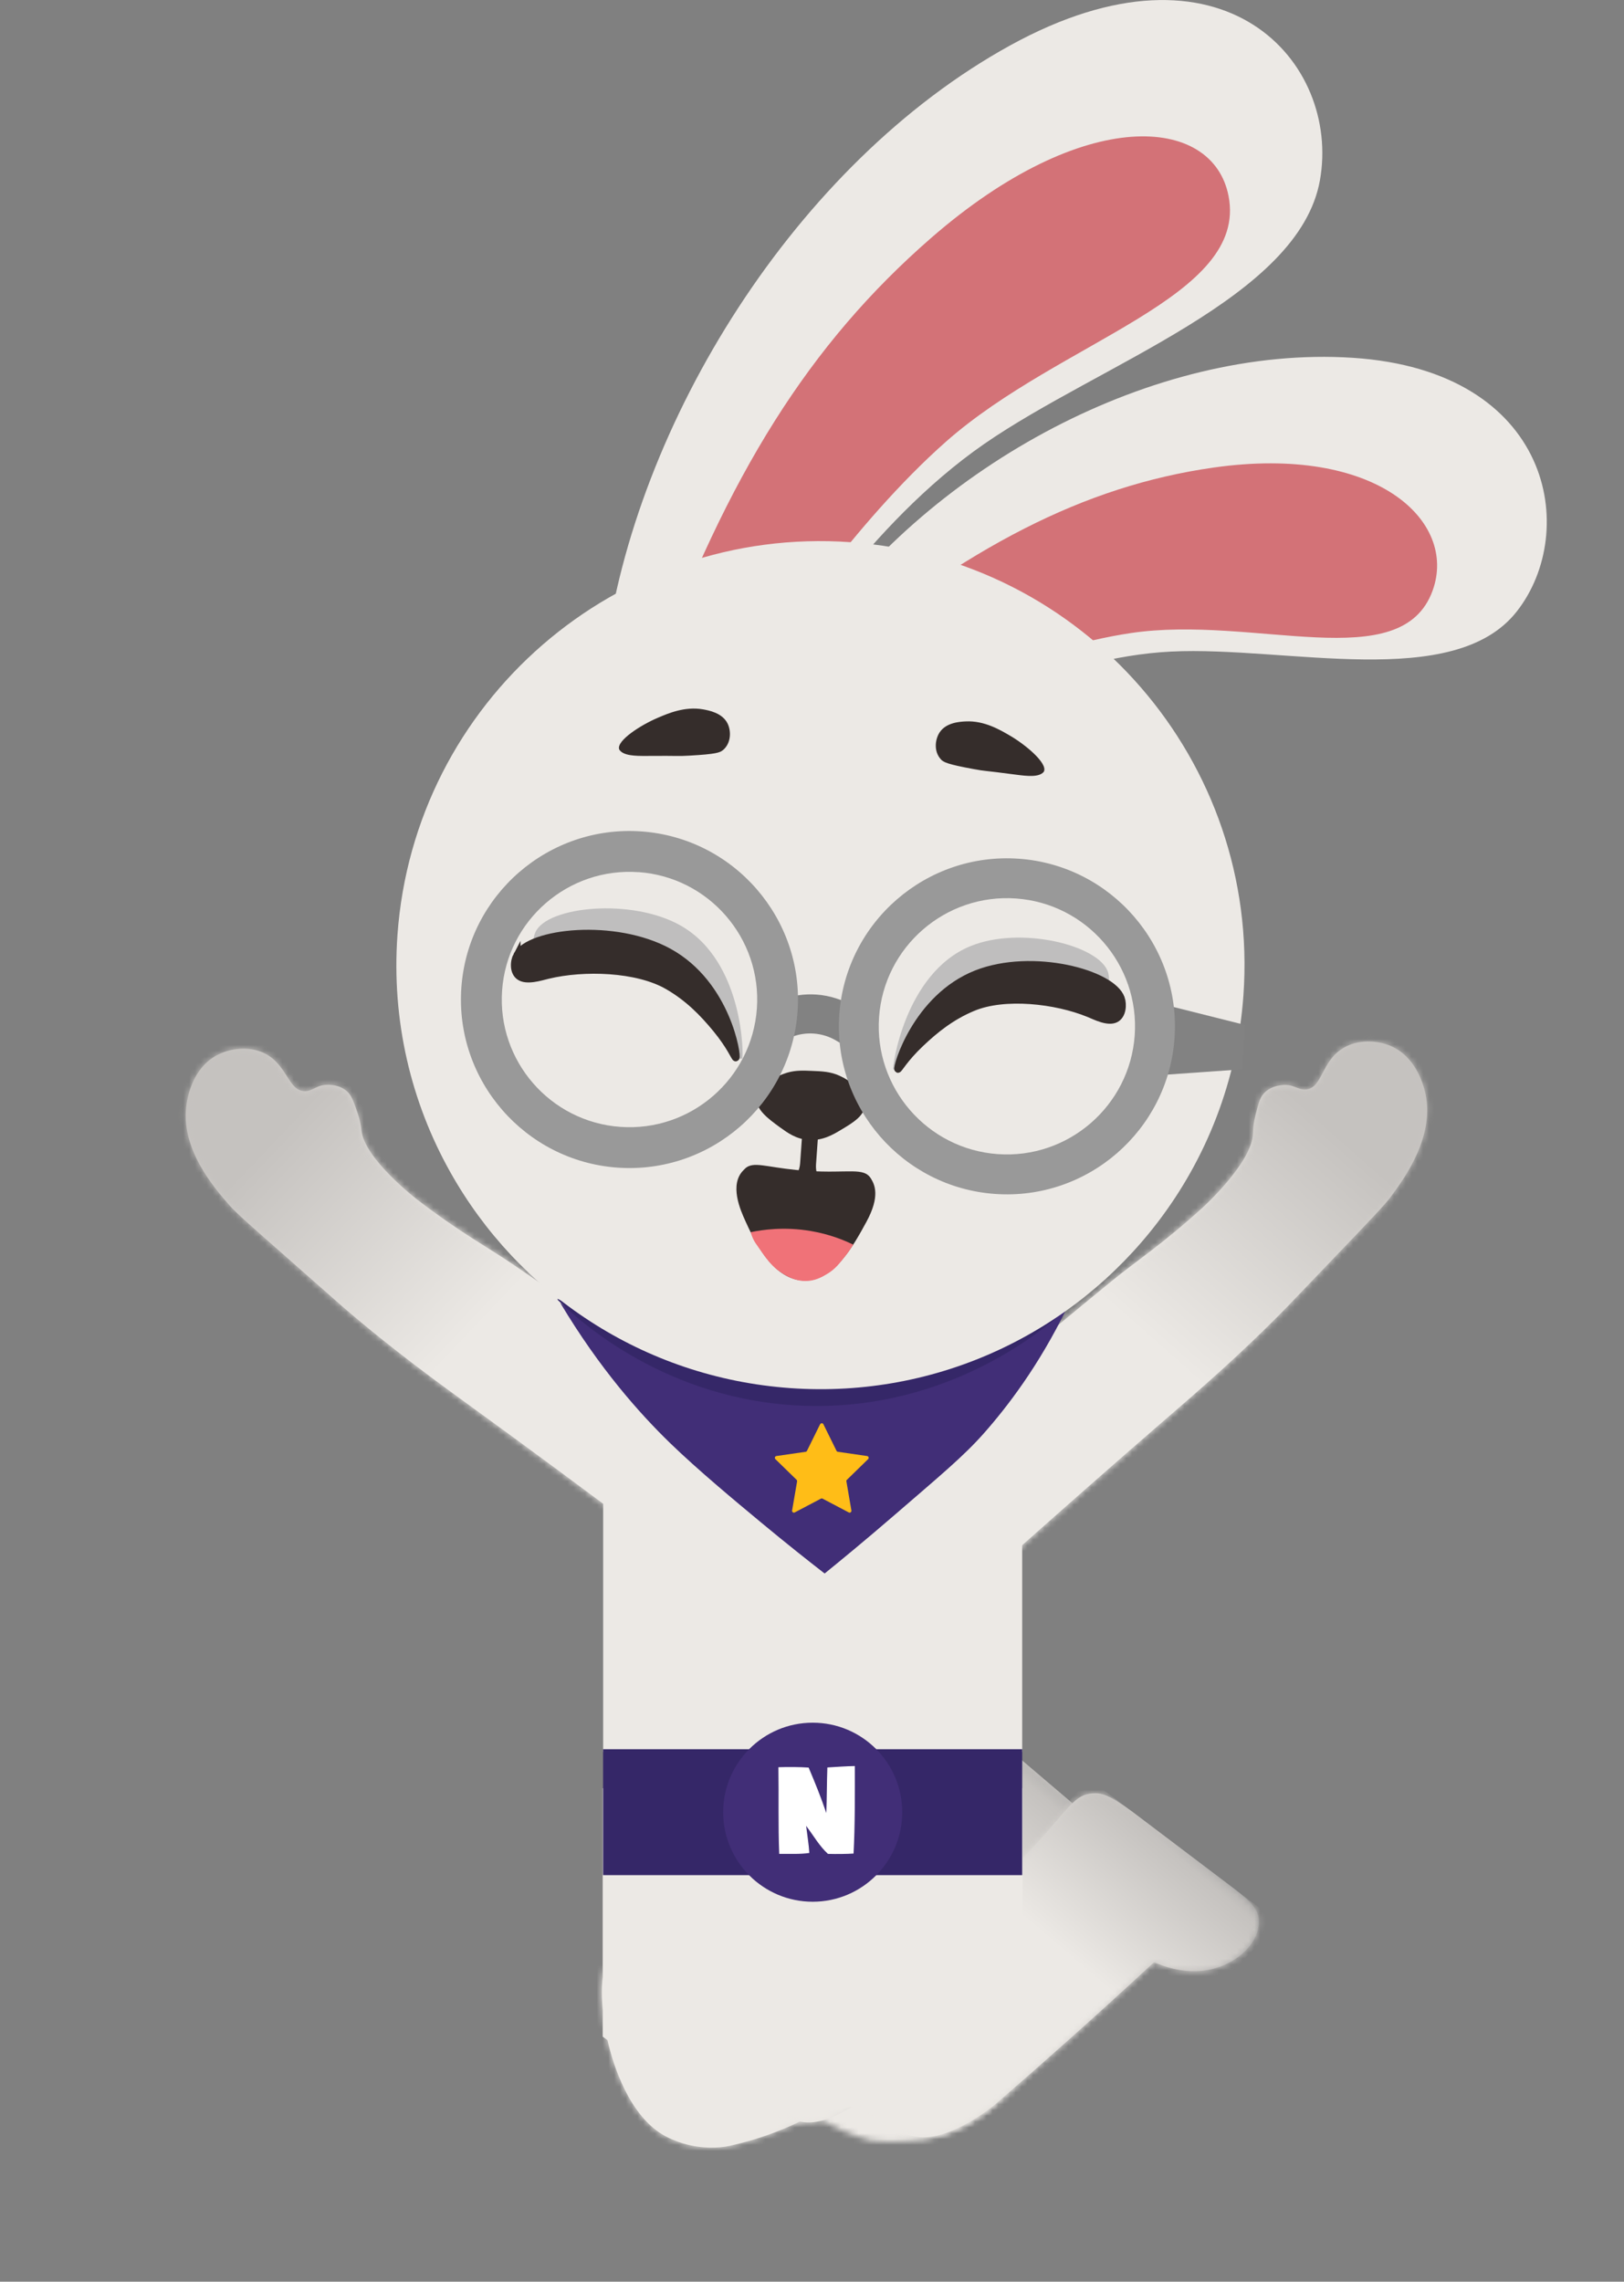 <svg xmlns="http://www.w3.org/2000/svg" width="279" height="392" viewBox="0 0 279 392" fill="none"><rect x="0" y="0" width="279" height="392" fill="#808080" stroke="none"/><path d="M140.33 108.32C160.27 80.15 198.09 59.25 232.38 61.47C266.67 63.69 271.38 91.29 260.58 105.05C249.78 118.81 221.03 110.98 201.22 111.94C181.41 112.91 162.03 123.95 162.03 123.95L140.33 108.31V108.32Z" fill="#ECE9E5"></path><path d="M141.97 113.92C166.19 93.97 186.16 83.51 208.48 80.33C236.52 76.34 250.41 89.55 246.13 101.44C240.77 116.34 215.45 105.6 194.29 108.76C177.07 111.33 158.28 120.35 158.28 120.35L141.98 113.92H141.97Z" fill="#D37277"></path><path d="M103.93 112.58C109.07 72.7 136.74 28.08 173.51 7.82C210.28 -12.44 230.36 10.8 226.76 30.98C223.15 51.15 189.04 62.44 169.04 76.3C149.04 90.16 135.05 113.34 135.05 113.34L103.94 112.59L103.93 112.58Z" fill="#ECE9E5"></path><path d="M112.27 116.37C125.08 81.42 139.06 59.1 159.93 40.91C186.15 18.06 208.34 19.77 211.06 33.66C214.47 51.07 182.24 58.48 162.55 75.85C146.52 90 132.73 111.15 132.73 111.15L112.27 116.36V116.37Z" fill="#D37277"></path><path d="M230.66 180.13C226.99 182.39 227.19 186.87 224.41 187.17C222.9 187.33 222.21 186.09 219.94 186.46C219.42 186.54 218.16 186.77 217.19 187.78C216.67 188.33 216.37 188.97 216 190.37C215.53 192.17 215.29 193.06 215.25 194.76C215.13 199.71 206.68 207.4 206.68 207.4C199.54 213.9 195.46 216.43 190.92 220.14C177.75 230.91 164.96 241.67 152.54 252.39C157.65 259.04 162.77 265.69 167.89 272.34C182.25 259.5 192.66 250.38 200.37 243.71C205.34 239.42 213.16 232.7 221.15 224.5C222.7 222.91 222.64 222.92 229.79 215.47C235.21 209.82 237.92 206.98 238.88 205.68C241.27 202.45 246.78 194.98 244.75 187.32C244.47 186.27 243.22 181.57 238.97 179.72C236.77 178.76 233.78 178.57 231.35 179.74C231.12 179.85 230.9 179.97 230.68 180.11" fill="url(#paint0_linear_1293_2308)"></path><mask id="mask0_1293_2308" style="mask-type:luminance" maskUnits="userSpaceOnUse" x="152" y="178" width="94" height="95"><path d="M230.66 180.13C226.99 182.39 227.19 186.87 224.41 187.17C222.9 187.33 222.21 186.09 219.94 186.46C219.42 186.54 218.16 186.77 217.19 187.78C216.67 188.33 216.37 188.97 216 190.37C215.53 192.17 215.29 193.06 215.25 194.76C215.13 199.71 206.68 207.4 206.68 207.4C199.54 213.9 195.46 216.43 190.92 220.14C177.75 230.91 164.96 241.67 152.54 252.39C157.65 259.04 162.77 265.69 167.89 272.34C182.25 259.5 192.66 250.38 200.37 243.71C205.34 239.42 213.16 232.7 221.15 224.5C222.7 222.91 222.64 222.92 229.79 215.47C235.21 209.82 237.92 206.98 238.88 205.68C241.27 202.45 246.78 194.98 244.75 187.32C244.47 186.27 243.22 181.57 238.97 179.72C236.77 178.76 233.78 178.57 231.35 179.74C231.12 179.85 230.9 179.97 230.68 180.11" fill="white"></path></mask><g mask="url(#mask0_1293_2308)"><path d="M207.625 146.633L124.628 240.477L195.85 303.466L278.847 209.623L207.625 146.633Z" fill="url(#paint1_linear_1293_2308)"></path></g><path d="M45.5 180.99C49.35 182.93 49.53 187.41 52.33 187.47C53.84 187.5 54.43 186.21 56.73 186.38C57.25 186.42 58.53 186.54 59.58 187.47C60.15 187.97 60.5 188.58 60.99 189.95C61.61 191.7 61.92 192.57 62.11 194.26C62.65 199.18 71.72 206.13 71.72 206.13C79.39 212 83.67 214.17 88.51 217.48C102.55 227.08 116.21 236.71 129.5 246.34C124.97 253.4 120.44 260.47 115.91 267.53C100.51 255.96 89.36 247.76 81.11 241.78C75.8 237.93 67.43 231.9 58.77 224.41C57.09 222.95 57.15 222.96 49.4 216.15C43.51 210.98 40.58 208.39 39.51 207.17C36.86 204.15 30.72 197.18 32.1 189.38C32.29 188.31 33.13 183.52 37.21 181.32C39.32 180.18 42.28 179.73 44.81 180.69C45.05 180.78 45.28 180.88 45.51 181" fill="url(#paint2_linear_1293_2308)"></path><mask id="mask1_1293_2308" style="mask-type:luminance" maskUnits="userSpaceOnUse" x="31" y="180" width="99" height="88"><path d="M45.5 180.99C49.35 182.93 49.53 187.41 52.33 187.47C53.84 187.5 54.43 186.21 56.73 186.38C57.25 186.42 58.53 186.54 59.58 187.47C60.15 187.97 60.5 188.58 60.99 189.95C61.61 191.7 61.92 192.57 62.11 194.26C62.65 199.18 71.72 206.13 71.72 206.13C79.39 212 83.67 214.17 88.51 217.48C102.55 227.08 116.21 236.71 129.5 246.34C124.97 253.4 120.44 260.47 115.91 267.53C100.51 255.96 89.36 247.76 81.11 241.78C75.8 237.93 67.43 231.9 58.77 224.41C57.09 222.95 57.15 222.96 49.4 216.15C43.51 210.98 40.58 208.39 39.51 207.17C36.86 204.15 30.72 197.18 32.1 189.38C32.29 188.31 33.13 183.52 37.21 181.32C39.32 180.18 42.28 179.73 44.81 180.69C45.05 180.78 45.28 180.88 45.51 181" fill="white"></path></mask><g mask="url(#mask1_1293_2308)"><path d="M65.591 145.624L-0.002 214.455L90.692 300.882L156.285 232.051L65.591 145.624Z" fill="url(#paint3_linear_1293_2308)"></path></g><mask id="mask2_1293_2308" style="mask-type:luminance" maskUnits="userSpaceOnUse" x="126" y="315" width="79" height="53"><path d="M149.76 367.79C146.97 367.05 142.75 365.57 138.63 362.51C129.96 356.07 125.65 345.59 127.25 338.55C130.03 326.34 152.75 314.98 181.14 321.51C184.02 316.63 187.27 315.83 188.33 315.65C196.73 314.21 207.29 327.24 204.4 333.56C202.45 337.81 196.05 335.61 187.73 341.2C180.8 345.86 182.59 350.46 172.76 359.83C168.97 363.44 166.68 364.79 164.68 365.69C158.83 368.31 153.03 368.13 149.76 367.77V367.79Z" fill="white"></path></mask><g mask="url(#mask2_1293_2308)"><path d="M169.58 274.09L98.35 342.98L157.27 391.14L228.51 322.25L169.58 274.09Z" fill="url(#paint4_linear_1293_2308)"></path></g><path d="M125.46 368.64C123.4 369.1 120.49 369.16 117.47 368.28C117.47 368.28 115.87 367.82 114.39 367.04C107.98 363.66 105.3 354.29 104.58 351.4C104.47 350.95 102.82 344.12 103.61 339.35C105.49 327.97 123.04 317.24 146.95 313.98C148.56 307.87 153.93 302.85 160.32 301.46C166.84 300.05 172.99 302.73 175.35 307.2C178 312.24 175.09 318.15 172.34 323.73C169.5 329.48 165.88 332.81 163.08 336.68C153.98 349.26 152.17 353.41 148.75 356.81C147.27 358.29 145.94 359.19 145.61 359.44C138.24 365.07 130.56 367.49 125.47 368.63L125.46 368.64Z" fill="url(#paint5_linear_1293_2308)"></path><mask id="mask3_1293_2308" style="mask-type:luminance" maskUnits="userSpaceOnUse" x="103" y="301" width="74" height="68"><path d="M125.46 368.64C123.4 369.1 120.49 369.16 117.47 368.28C117.47 368.28 115.87 367.82 114.39 367.04C107.98 363.66 105.3 354.29 104.58 351.4C104.47 350.95 102.82 344.12 103.61 339.35C105.49 327.97 123.04 317.24 146.95 313.98C148.56 307.87 153.93 302.85 160.32 301.46C166.84 300.05 172.99 302.73 175.35 307.2C178 312.24 175.09 318.15 172.34 323.73C169.5 329.48 165.88 332.81 163.08 336.68C153.98 349.26 152.17 353.41 148.75 356.81C147.27 358.29 145.94 359.19 145.61 359.44C138.24 365.07 130.56 367.49 125.47 368.63L125.46 368.64Z" fill="white"></path></mask><g mask="url(#mask3_1293_2308)"><path d="M135.4 274.5L77.14 352.44L134.86 386.55L193.12 308.61L135.4 274.5Z" fill="url(#paint6_linear_1293_2308)"></path></g><path d="M130.8 361.09C130.2 360.58 127.61 358.32 126.48 355.09C124.74 350.12 130.41 340.73 130.41 340.73C134.68 333.97 137.76 331.01 148.03 319.38C151.43 315.53 155.08 311.89 158.32 307.89C164.05 300.81 164.88 298.49 167.89 298.21C169.72 298.04 171.09 298.75 174.84 301.81C180.65 306.75 186.46 311.69 192.27 316.63C195.46 319.46 196.3 320.65 196.46 322.43C196.87 326.85 192.84 331.22 187.86 332.29C183.52 333.23 179.65 331.39 178.5 330.8C168.13 341.62 158.89 350.79 151.14 358.35C151.14 358.35 143.37 365.66 137.59 364.52C135.86 364.18 133.27 363.17 130.89 361.15L130.81 361.08" fill="url(#paint7_linear_1293_2308)"></path><mask id="mask4_1293_2308" style="mask-type:luminance" maskUnits="userSpaceOnUse" x="126" y="298" width="71" height="67"><path d="M130.8 361.09C130.2 360.58 127.61 358.32 126.48 355.09C124.74 350.12 130.41 340.73 130.41 340.73C134.68 333.97 137.76 331.01 148.03 319.38C151.43 315.53 155.08 311.89 158.32 307.89C164.05 300.81 164.88 298.49 167.89 298.21C169.72 298.04 171.09 298.75 174.84 301.81C180.65 306.75 186.46 311.69 192.27 316.63C195.46 319.46 196.3 320.65 196.46 322.43C196.87 326.85 192.84 331.22 187.86 332.29C183.52 333.23 179.65 331.39 178.5 330.8C168.13 341.62 158.89 350.79 151.14 358.35C151.14 358.35 143.37 365.66 137.59 364.52C135.86 364.18 133.27 363.17 130.89 361.15L130.81 361.08" fill="white"></path></mask><g mask="url(#mask4_1293_2308)"><path d="M167.425 295.504L119.665 351.621L152.221 379.328L199.981 323.211L167.425 295.504Z" fill="url(#paint8_linear_1293_2308)"></path></g><path d="M150.57 364.02C149.97 363.57 147.38 361.55 146.25 358.68C144.51 354.26 150.18 345.91 150.18 345.91C154.45 339.9 157.53 337.27 167.8 326.92C171.2 323.5 174.85 320.26 178.09 316.71C183.82 310.42 184.65 308.35 187.66 308.11C189.49 307.96 190.86 308.59 194.61 311.32C200.42 315.71 206.23 320.1 212.04 324.49C215.23 327.01 216.07 328.06 216.23 329.65C216.64 333.58 212.61 337.47 207.63 338.42C203.29 339.25 199.42 337.62 198.27 337.1C187.9 346.72 178.66 354.88 170.91 361.59C170.91 361.59 163.14 368.09 157.36 367.08C155.63 366.78 153.04 365.88 150.66 364.08L150.58 364.02" fill="url(#paint9_linear_1293_2308)"></path><mask id="mask5_1293_2308" style="mask-type:luminance" maskUnits="userSpaceOnUse" x="145" y="308" width="72" height="60"><path d="M150.57 364.02C149.97 363.57 147.38 361.55 146.25 358.68C144.51 354.26 150.18 345.91 150.18 345.91C154.45 339.9 157.53 337.27 167.8 326.92C171.2 323.5 174.85 320.26 178.09 316.71C183.82 310.42 184.65 308.35 187.66 308.11C189.49 307.96 190.86 308.59 194.61 311.32C200.42 315.71 206.23 320.1 212.04 324.49C215.23 327.01 216.07 328.06 216.23 329.65C216.64 333.58 212.61 337.47 207.63 338.42C203.29 339.25 199.42 337.62 198.27 337.1C187.9 346.72 178.66 354.88 170.91 361.59C170.91 361.59 163.14 368.09 157.36 367.08C155.63 366.78 153.04 365.88 150.66 364.08L150.58 364.02" fill="white"></path></mask><g mask="url(#mask5_1293_2308)"><path d="M219.74 330.33L171.98 380.23L139.43 355.6L187.18 305.7L219.74 330.33Z" fill="url(#paint10_linear_1293_2308)"></path></g><path d="M175.61 217.25H103.62V300.98H175.61V217.25Z" fill="#ECE9E5"></path><path d="M175.68 307.22H103.54V349.9C125.6 366.27 152.27 366.58 174.53 350.72L175.68 349.9V307.22Z" fill="#ECE9E5"></path><path d="M175.61 300.52H103.61V322.15H175.61V300.52Z" fill="#352768"></path><path d="M155 311.34C155 302.85 148.11 295.96 139.62 295.96C131.13 295.96 124.24 302.85 124.24 311.34C124.24 319.83 131.13 326.72 139.62 326.72C148.11 326.72 155 319.83 155 311.34Z" fill="#412E77"></path><path fill-rule="evenodd" clip-rule="evenodd" d="M183.25 224.8C178.54 228.56 171.31 233.36 161.65 236.53C152.97 239.38 145.69 239.82 141.88 239.87C139.67 239.9 131.32 239.9 120.89 236.72C110.11 233.43 101.87 228.2 96.25 223.83C103.04 235.19 109.96 242.91 115.12 247.92C119.95 252.6 126.33 257.89 130.77 261.58C135.19 265.25 138.96 268.23 141.67 270.33C144.52 268.02 148.7 264.58 153.67 260.29C161.53 253.5 165.55 250.18 169.03 246.24C173.06 241.68 178.44 234.67 183.25 224.81V224.8Z" fill="#412E77"></path><path fill-rule="evenodd" clip-rule="evenodd" d="M95.9 223.2C95.9 223.2 95.87 223.18 95.82 223.16C95.79 223.14 95.79 223.14 95.78 223.14C95.77 223.14 95.78 223.19 95.84 223.35C99.21 226.65 114.38 240.77 138.35 241.52C163.44 242.31 179.94 227.88 183.23 224.88C181.59 225.87 179.49 227.07 176.98 228.29C176.98 228.29 172.47 230.49 167.71 232.08C164.27 233.23 154.5 236.24 141.44 236.09C131.1 235.97 123.18 233.92 119.97 232.99C119.97 232.99 108.8 229.77 95.89 223.18L95.9 223.2Z" fill="#352768"></path><path d="M141.96 311.49C142.06 308.86 142.04 306.32 142.14 303.65C143.42 303.57 145.46 303.43 146.86 303.41C146.86 307.93 146.9 313.7 146.64 318.44C145.63 318.52 143.64 318.54 142.24 318.5C140.76 317.14 139.83 315.46 138.49 313.68C138.67 315.16 138.97 317.02 139.04 318.34C137.5 318.58 135.55 318.48 133.87 318.5C133.67 313.68 133.81 308.61 133.73 303.61C135.59 303.55 137.38 303.57 138.92 303.67C140.08 306.41 141.01 308.7 141.96 311.49Z" fill="white"></path><path d="M140.89 244.69L138.64 249.25C138.6 249.34 138.51 249.41 138.41 249.42L133.38 250.15C133.13 250.19 133.03 250.5 133.21 250.68L136.85 254.23C136.92 254.3 136.95 254.4 136.94 254.5L136.08 259.51C136.04 259.76 136.3 259.95 136.53 259.84L141.03 257.47C141.12 257.42 141.23 257.42 141.32 257.47L145.82 259.84C146.04 259.96 146.31 259.77 146.27 259.51L145.41 254.5C145.39 254.4 145.42 254.3 145.5 254.23L149.14 250.68C149.32 250.5 149.22 250.19 148.97 250.15L143.94 249.42C143.84 249.41 143.75 249.34 143.71 249.25L141.46 244.69C141.35 244.46 141.02 244.46 140.91 244.69" fill="#FFBD17"></path><path d="M68.28 160.66C67.24 175.37 70.63 189.37 77.34 201.34C88.92 222.03 110.37 236.68 135.79 238.48C161.21 240.28 184.52 228.82 198.91 209.96C207.24 199.06 212.58 185.68 213.62 170.97C216.47 130.84 186.24 96 146.1 93.15C105.97 90.3 71.13 120.52 68.28 160.66Z" fill="#ECE9E5"></path><path d="M129.96 188.6C129.8 190.62 132.03 192.24 133.96 193.65C135.33 194.64 136.73 195.66 138.81 195.83C141.28 196.04 143.13 194.93 144.6 194.04C146.58 192.85 148.43 191.73 148.6 189.92C148.82 187.53 145.84 185.52 144.18 184.79C142.66 184.11 141.24 184.05 139.48 183.98C138.01 183.92 136.77 183.86 135.33 184.26C135.06 184.34 130.19 185.74 129.96 188.6Z" fill="#352D2B"></path><path d="M141.27 203.37C140.04 203.03 138.78 202.84 137.49 202.82C137 202.82 136.53 202.84 136.06 202.86C136.84 202.08 137.38 201.04 137.46 199.85L138.21 189.33C138.26 188.57 138.92 188 139.67 188.06C140.43 188.11 141 188.77 140.94 189.53L140.19 200.05C140.1 201.31 140.52 202.47 141.26 203.38L141.27 203.37Z" fill="#352D2B"></path><path d="M124.22 128.86C125.6 127.68 125.64 125.64 125.01 124.33C124.11 122.46 121.76 122.05 120.78 121.87C117.61 121.31 114.71 122.6 113.05 123.3C109.98 124.6 105.96 127.24 106.36 128.69C106.37 128.74 106.39 128.78 106.42 128.82C107.11 129.84 109.13 129.88 111 129.87C117.28 129.82 116.08 129.95 118.4 129.82C123.07 129.56 123.71 129.29 124.22 128.85" fill="#352D2B"></path><path d="M161.63 130.44C160.4 129.1 160.63 127.07 161.41 125.85C162.54 124.11 164.91 123.99 165.91 123.94C169.12 123.78 171.84 125.42 173.4 126.32C176.29 127.99 179.94 131.12 179.36 132.51C179.34 132.56 179.32 132.59 179.29 132.63C178.48 133.56 176.47 133.34 174.62 133.1C168.39 132.27 169.57 132.55 167.28 132.13C162.68 131.29 162.08 130.94 161.62 130.44" fill="#352D2B"></path><path d="M136.09 178.12C137.29 177.66 138.54 177.48 139.81 177.57C141.17 177.67 142.47 178.07 143.66 178.78L146.27 180.34L149.19 174.39L146.66 172.88C144.72 171.73 142.51 171.03 140.28 170.87C138.18 170.72 136.11 171.03 134.12 171.79L130.86 173.03L132.74 179.39L136.09 178.11V178.12Z" fill="#828282"></path><path d="M133.14 178.59L135.87 177.55C138.55 176.53 141.5 176.79 143.97 178.26L146.02 179.48L148.4 174.63L146.35 173.41C142.69 171.23 138.32 170.85 134.35 172.36L131.62 173.4L133.15 178.59H133.14Z" fill="#828282"></path><path d="M213.39 183.71L213.93 176.1L197.69 172.02L196.77 184.88L213.39 183.71Z" fill="#828282"></path><path d="M198.041 175.589L197.587 181.983L212.829 183.064L213.283 176.671L198.041 175.589Z" fill="#828282"></path><path d="M170.94 205.12C155.06 203.99 143.06 190.16 144.19 174.28C145.32 158.4 159.15 146.4 175.03 147.53C190.91 148.66 202.91 162.49 201.78 178.37C200.65 194.25 186.82 206.25 170.94 205.12ZM174.54 154.36C162.43 153.5 151.88 162.65 151.02 174.76C150.16 186.87 159.31 197.42 171.42 198.28C183.53 199.14 194.08 189.99 194.94 177.88C195.8 165.77 186.65 155.22 174.54 154.36Z" fill="#999999"></path><path d="M106.09 200.6C90.17 199.47 78.13 185.6 79.26 169.67C80.39 153.75 94.26 141.71 110.19 142.84C126.11 143.97 138.15 157.85 137.02 173.77C135.89 189.69 122.02 201.73 106.09 200.6ZM109.69 149.84C97.63 148.98 87.11 158.1 86.26 170.17C85.4 182.24 94.52 192.75 106.59 193.6C118.66 194.46 129.17 185.34 130.03 173.27C130.89 161.2 121.77 150.69 109.7 149.83" fill="#999999"></path><path d="M190.39 167.15C189.14 162.46 175.35 158.97 166.67 162.57C155.34 167.26 153.24 183.64 153.45 183.71C154.87 184.2 154.72 181.39 155.37 180.24C156.44 178.33 157.12 177.13 157.29 176.83C158.29 175.1 161.65 171.71 165.97 169.43C171.23 166.65 179.61 167.68 185.01 170.34C186.14 170.9 188.18 172.18 189.45 171.32C190.57 170.57 190.73 168.41 190.39 167.15Z" fill="#BFBEBE"></path><path d="M91.98 160.16C93.94 155.7 108.59 154.23 116.98 159.04C127.93 165.31 127.74 181.82 127.51 181.87C125.98 182.15 126.53 179.39 126.04 178.16C125.21 176.11 124.7 174.83 124.56 174.51C123.78 172.65 120.82 168.82 116.71 165.93C111.71 162.42 102.96 162.23 97.04 164.09C95.8 164.48 93.52 165.45 92.34 164.43C91.3 163.53 91.45 161.37 91.97 160.17L91.98 160.16Z" fill="#BFBEBE"></path><path d="M192.61 171.51C191.11 167.16 177.31 163.54 167.77 167.29C157.36 171.38 153.92 183.52 154.26 183.69C154.41 183.76 155.37 181.9 158.17 179.25C160.65 176.9 163.42 174.65 167.14 173.1C172.59 170.82 181.37 171.81 187.05 174.14C188.24 174.63 190.39 175.74 191.7 175.04C192.86 174.42 192.99 172.59 192.62 171.52L192.61 171.51Z" fill="#352D2B" stroke="#352D2B" stroke-width="1.23" stroke-miterlimit="10"></path><path d="M88.8 164.15C90.96 160.06 105.65 158.47 114.9 163.55C124.99 169.1 126.78 181.6 126.41 181.72C126.25 181.77 125.53 179.79 123.04 176.76C120.83 174.08 118.31 171.45 114.72 169.38C109.45 166.33 100.31 166.05 94.14 167.54C92.85 167.85 90.48 168.64 89.24 167.76C88.14 166.98 88.26 165.15 88.8 164.14V164.15Z" fill="#352D2B" stroke="#352D2B" stroke-width="1.25" stroke-miterlimit="10"></path><path d="M128.01 209.68C129.43 212.8 132.57 219.74 137.97 220C143.2 220.25 146.6 214.04 148.83 209.95C151.27 205.49 150.24 203.49 149.64 202.5C148.41 200.47 145.8 201.62 138.73 201.16C132.8 200.78 130.23 199.68 128.65 200.34C128.16 200.54 127.93 200.84 127.77 201C125.2 203.48 127.25 207.99 128.01 209.67V209.68Z" fill="#352D2B"></path><path d="M128.98 211.69C129.05 211.99 129.18 212.43 129.43 212.93C129.66 213.39 129.88 213.7 130.27 214.25C131.45 215.91 131.32 215.76 131.49 215.97C132.12 216.78 132.88 217.75 134.12 218.57C134.91 219.1 136.41 220.09 138.42 220.08C140.05 220.07 141.19 219.4 142.04 218.9C143.45 218.08 144.21 217.09 145.33 215.65C145.91 214.91 146.32 214.27 146.59 213.84C145.01 213.06 142.55 212.05 139.34 211.5C134.75 210.71 130.97 211.27 128.98 211.69Z" fill="#F07278"></path><defs><linearGradient id="paint0_linear_1293_2308" x1="251.929" y1="204.605" x2="150.001" y2="246.098" gradientUnits="userSpaceOnUse"><stop stop-color="#C5C2BF"></stop><stop offset="0.5" stop-color="#ECE9E5"></stop><stop offset="1" stop-color="#ECE9E5"></stop></linearGradient><linearGradient id="paint1_linear_1293_2308" x1="231.709" y1="196.474" x2="168.178" y2="268.308" gradientUnits="userSpaceOnUse"><stop stop-color="#C5C2BF"></stop><stop offset="0.5" stop-color="#ECE9E5"></stop><stop offset="1" stop-color="#ECE9E5"></stop></linearGradient><linearGradient id="paint2_linear_1293_2308" x1="26.423" y1="207.243" x2="131.527" y2="239.899" gradientUnits="userSpaceOnUse"><stop stop-color="#C5C2BF"></stop><stop offset="0.5" stop-color="#ECE9E5"></stop><stop offset="1" stop-color="#ECE9E5"></stop></linearGradient><linearGradient id="paint3_linear_1293_2308" x1="45.323" y1="197.25" x2="114.746" y2="263.407" gradientUnits="userSpaceOnUse"><stop stop-color="#C5C2BF"></stop><stop offset="0.5" stop-color="#ECE9E5"></stop><stop offset="1" stop-color="#ECE9E5"></stop></linearGradient><linearGradient id="paint4_linear_1293_2308" x1="183.179" y1="307.066" x2="146.375" y2="347.104" gradientUnits="userSpaceOnUse"><stop stop-color="#C5C2BF"></stop><stop offset="0.35" stop-color="#ECE9E5"></stop><stop offset="1" stop-color="#ECE9E5"></stop></linearGradient><linearGradient id="paint5_linear_1293_2308" x1="176.37" y1="335.03" x2="103.38" y2="335.03" gradientUnits="userSpaceOnUse"><stop offset="0.04" stop-color="#999999"></stop><stop offset="0.06" stop-color="#A1A0A0"></stop><stop offset="0.31" stop-color="#C5C2BF"></stop><stop offset="0.45" stop-color="#C8C5C2"></stop><stop offset="0.61" stop-color="#ECE9E5"></stop><stop offset="1" stop-color="#ECE9E5"></stop></linearGradient><linearGradient id="paint6_linear_1293_2308" x1="149.585" y1="301.28" x2="120.212" y2="345.473" gradientUnits="userSpaceOnUse"><stop offset="0.04" stop-color="#999999"></stop><stop offset="0.06" stop-color="#A1A0A0"></stop><stop offset="0.31" stop-color="#C5C2BF"></stop><stop offset="0.45" stop-color="#C8C5C2"></stop><stop offset="0.61" stop-color="#ECE9E5"></stop><stop offset="1" stop-color="#ECE9E5"></stop></linearGradient><linearGradient id="paint7_linear_1293_2308" x1="196.48" y1="331.42" x2="126.15" y2="331.42" gradientUnits="userSpaceOnUse"><stop stop-color="#999999"></stop><stop offset="0.21" stop-color="#C5C2BF"></stop><stop offset="0.88" stop-color="#ECE9E5"></stop><stop offset="1" stop-color="#ECE9E5"></stop></linearGradient><linearGradient id="paint8_linear_1293_2308" x1="185.968" y1="303.716" x2="160.802" y2="333.285" gradientUnits="userSpaceOnUse"><stop stop-color="#999999"></stop><stop offset="0.21" stop-color="#C5C2BF"></stop><stop offset="0.88" stop-color="#ECE9E5"></stop><stop offset="1" stop-color="#ECE9E5"></stop></linearGradient><linearGradient id="paint9_linear_1293_2308" x1="216.24" y1="337.64" x2="145.91" y2="337.64" gradientUnits="userSpaceOnUse"><stop stop-color="#999999"></stop><stop offset="0.21" stop-color="#C5C2BF"></stop><stop offset="0.88" stop-color="#ECE9E5"></stop><stop offset="1" stop-color="#ECE9E5"></stop></linearGradient><linearGradient id="paint10_linear_1293_2308" x1="206.256" y1="311.913" x2="181.929" y2="340.497" gradientUnits="userSpaceOnUse"><stop stop-color="#999999"></stop><stop offset="0.21" stop-color="#C5C2BF"></stop><stop offset="0.88" stop-color="#ECE9E5"></stop><stop offset="1" stop-color="#ECE9E5"></stop></linearGradient></defs></svg>